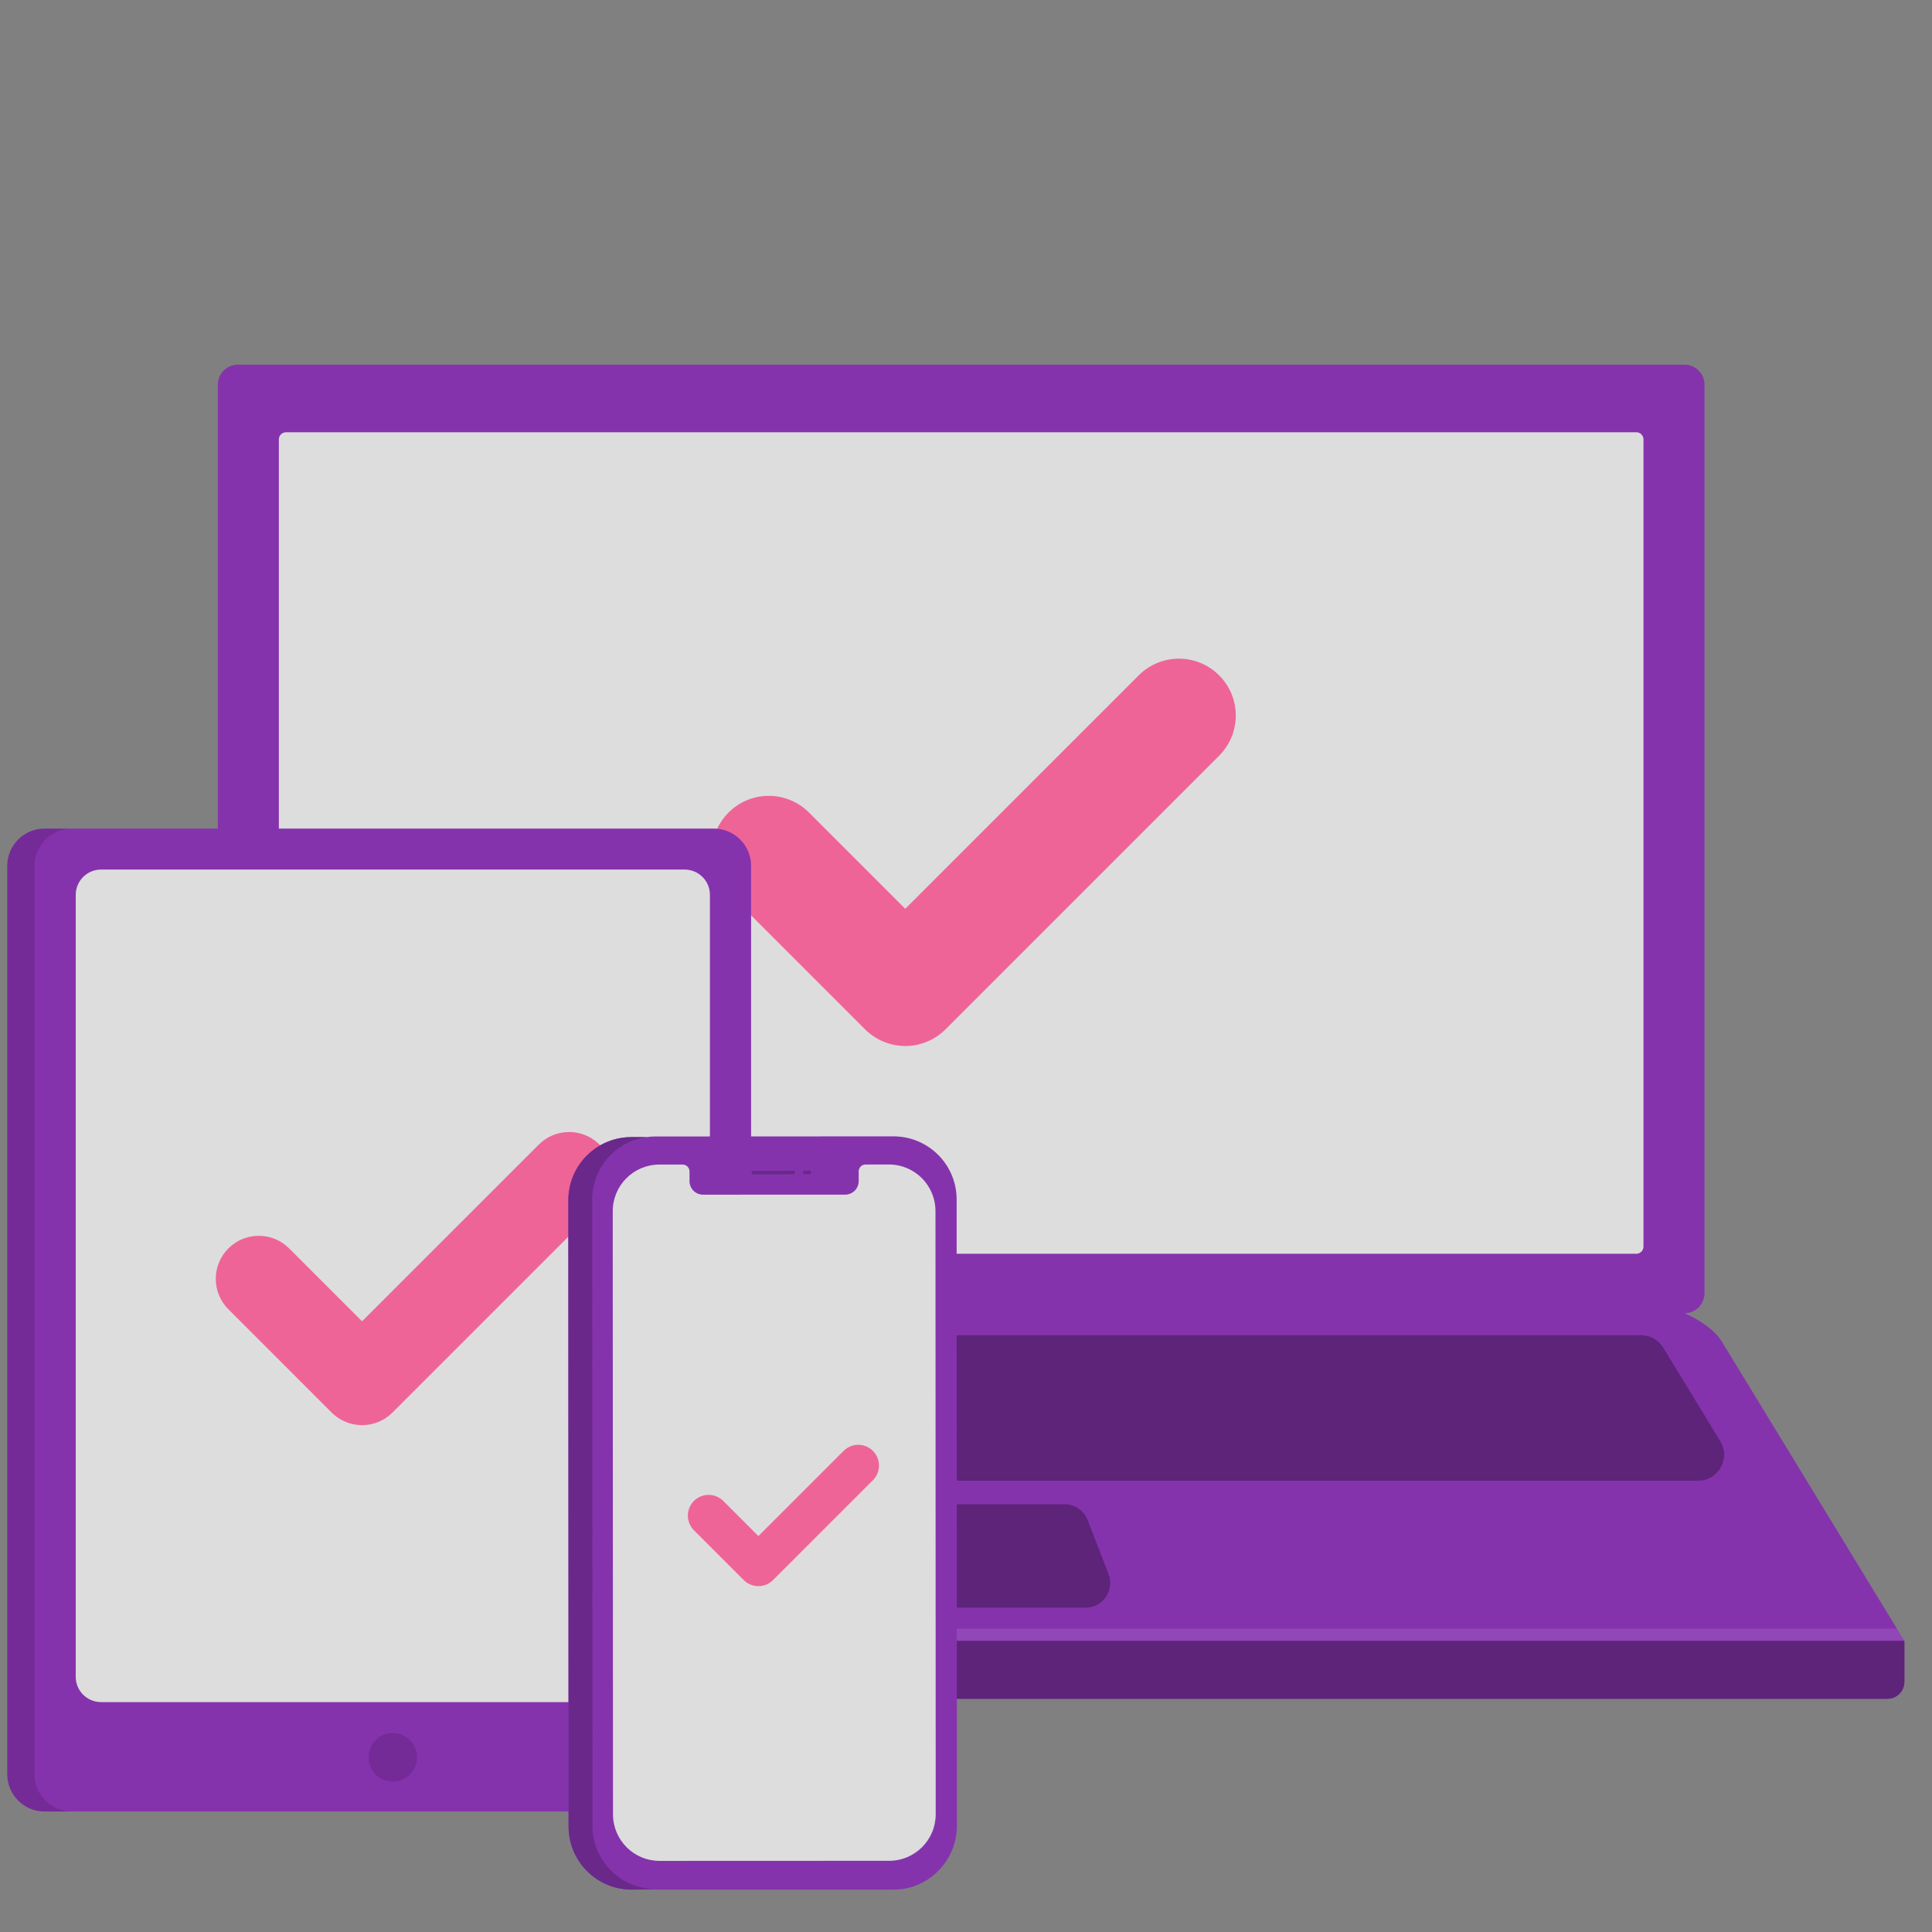 <svg width="109" height="109" viewBox="0 0 109 109" fill="none" xmlns="http://www.w3.org/2000/svg">
<rect x="0" y="0" width="109" height="109" fill="#808080" stroke="none"/>
<path fill-rule="evenodd" clip-rule="evenodd" d="M107.442 92.576L107.442 92.576V92.573H107.44L97.137 75.679C96.547 74.712 95.039 74.09 95.039 74.09C95.661 74.09 96.164 73.586 96.164 72.965V21.7C96.164 21.079 95.661 20.575 95.039 20.575H13.416C12.794 20.575 12.291 21.079 12.291 21.7V72.965C12.291 73.586 12.794 74.09 13.416 74.09C13.416 74.09 11.908 74.712 11.318 75.679L1.014 92.573H1.013V92.576L1.012 92.576H1.013V94.874C1.013 95.41 1.447 95.844 1.982 95.844H106.487C107.014 95.844 107.442 95.416 107.442 94.888V92.576H107.442Z" fill="#8533AD"/>
<path fill-rule="evenodd" clip-rule="evenodd" d="M92.319 70.735H16.136C15.913 70.735 15.733 70.555 15.733 70.332V24.79C15.733 24.567 15.913 24.387 16.136 24.387H92.319C92.541 24.387 92.722 24.567 92.722 24.79V70.332C92.722 70.555 92.541 70.735 92.319 70.735Z" fill="#DDDDDD"/>
<path opacity="0.1" fill-rule="evenodd" clip-rule="evenodd" d="M1.432 91.889L1.012 92.576H107.442L107.023 91.889H1.432Z" fill="white"/>
<path fill-rule="evenodd" clip-rule="evenodd" d="M12.14 83.537H95.81C96.951 83.537 97.653 82.287 97.058 81.313L93.837 76.031C93.572 75.596 93.098 75.33 92.588 75.33H15.361C14.851 75.33 14.378 75.596 14.113 76.031L10.892 81.313C10.297 82.287 10.999 83.537 12.14 83.537ZM60.068 84.869H47.882C47.309 84.869 46.794 85.222 46.587 85.757L45.407 88.811C45.055 89.721 45.726 90.701 46.702 90.701H61.247C62.223 90.701 62.895 89.721 62.543 88.811L61.363 85.757C61.156 85.222 60.641 84.869 60.068 84.869ZM1.013 94.874V92.573H107.442V94.888C107.442 95.416 107.014 95.844 106.487 95.844H1.982C1.447 95.844 1.013 95.41 1.013 94.874Z" fill="#5D2479"/>
<path fill-rule="evenodd" clip-rule="evenodd" d="M50.939 59.012C50.185 58.98 49.466 58.683 48.908 58.173L48.806 58.075L41.106 50.374C39.854 49.122 39.854 47.091 41.106 45.84C42.33 44.616 44.296 44.588 45.554 45.757L45.64 45.84L51.073 51.272L64.246 38.1C65.471 36.877 67.436 36.849 68.694 38.017L68.78 38.1C70.005 39.325 70.033 41.291 68.864 42.548L68.781 42.635L53.34 58.076C52.77 58.645 52.008 58.978 51.207 59.012L51.073 59.014L50.939 59.012Z" fill="#EF6497"/>
<path fill-rule="evenodd" clip-rule="evenodd" d="M40.273 46.747H2.512C1.351 46.747 0.41 47.688 0.41 48.849V100.1C0.41 101.261 1.351 102.202 2.512 102.202H40.273C41.434 102.202 42.375 101.261 42.375 100.1V48.849C42.375 47.688 41.434 46.747 40.273 46.747Z" fill="#8533AD"/>
<path opacity="0.15" fill-rule="evenodd" clip-rule="evenodd" d="M2.512 46.747H4.052C2.892 46.747 1.95 47.688 1.95 48.849V100.1C1.95 101.261 2.892 102.202 4.052 102.202H2.512C1.351 102.202 0.41 101.261 0.41 100.1V48.849C0.41 47.688 1.351 46.747 2.512 46.747ZM20.791 99.146C20.791 98.388 21.405 97.774 22.163 97.774C22.921 97.774 23.535 98.388 23.535 99.146C23.535 99.904 22.921 100.519 22.163 100.519C21.405 100.519 20.791 99.904 20.791 99.146Z" fill="#14001F"/>
<path fill-rule="evenodd" clip-rule="evenodd" d="M38.626 96.029H5.7C4.912 96.029 4.273 95.39 4.273 94.602V50.486C4.273 49.698 4.912 49.059 5.7 49.059H38.626C39.414 49.059 40.053 49.698 40.053 50.486V94.602C40.053 95.39 39.414 96.029 38.626 96.029Z" fill="#DDDDDD"/>
<path fill-rule="evenodd" clip-rule="evenodd" d="M20.326 80.402C19.755 80.378 19.211 80.153 18.789 79.768L18.711 79.694L12.884 73.866C11.937 72.918 11.937 71.381 12.884 70.434C13.811 69.508 15.299 69.487 16.25 70.371L16.316 70.434L20.427 74.545L30.396 64.577C31.322 63.651 32.81 63.63 33.761 64.514L33.827 64.577C34.754 65.504 34.775 66.992 33.89 67.943L33.827 68.009L22.142 79.694C21.711 80.125 21.135 80.377 20.528 80.402L20.427 80.404L20.326 80.402Z" fill="#EF6497"/>
<path fill-rule="evenodd" clip-rule="evenodd" d="M53.972 67.67C53.971 65.704 52.377 64.112 50.412 64.112L36.971 64.118C36.801 64.118 36.635 64.131 36.471 64.154L35.622 64.154C33.657 64.155 32.064 65.749 32.065 67.714L32.078 103.052C32.079 105.017 33.673 106.61 35.639 106.609H50.428C52.394 106.608 53.986 104.973 53.986 103.008L53.972 67.67Z" fill="#8533AD"/>
<path fill-rule="evenodd" clip-rule="evenodd" d="M50.149 65.698L48.833 65.698C48.619 65.698 48.446 65.872 48.446 66.086L48.446 66.636C48.446 67.057 48.105 67.399 47.684 67.399L39.664 67.402C39.243 67.402 38.901 67.061 38.901 66.64L38.901 66.09C38.901 65.876 38.727 65.702 38.513 65.703L37.197 65.703C35.746 65.704 34.57 66.881 34.57 68.332L34.584 102.362C34.584 103.813 35.761 104.989 37.213 104.988L50.164 104.983C51.616 104.983 52.792 103.806 52.791 102.354L52.778 68.325C52.778 66.874 51.6 65.697 50.149 65.698Z" fill="#DDDDDD"/>
<path fill-rule="evenodd" clip-rule="evenodd" d="M33.414 67.678L33.428 103.016C33.428 104.981 35.022 106.574 36.988 106.573L35.638 106.609C33.673 106.61 32.079 105.017 32.078 103.052L32.065 67.714C32.064 65.749 33.657 64.155 35.622 64.154L36.471 64.154C34.743 64.397 33.413 65.882 33.414 67.678ZM45.671 66.05L45.394 66.05C45.338 66.05 45.293 66.096 45.293 66.151C45.293 66.207 45.338 66.253 45.394 66.253L45.671 66.253C45.727 66.253 45.772 66.207 45.772 66.151C45.772 66.095 45.727 66.05 45.671 66.05ZM44.764 66.05L42.497 66.051C42.441 66.051 42.396 66.097 42.396 66.153C42.396 66.209 42.441 66.254 42.497 66.254L44.764 66.253C44.82 66.253 44.865 66.208 44.865 66.152C44.865 66.096 44.82 66.05 44.764 66.05Z" fill="#6A298A"/>
<path fill-rule="evenodd" clip-rule="evenodd" d="M42.739 89.486C42.464 89.475 42.201 89.366 41.998 89.18L41.96 89.145L39.151 86.335C38.694 85.878 38.694 85.137 39.151 84.68C39.597 84.234 40.315 84.224 40.774 84.65L40.805 84.68L42.787 86.662L47.594 81.856C48.041 81.41 48.758 81.4 49.217 81.826L49.248 81.856C49.695 82.303 49.705 83.021 49.279 83.479L49.248 83.511L43.614 89.145C43.407 89.353 43.129 89.474 42.836 89.486L42.787 89.487L42.739 89.486Z" fill="#EF6497"/>
</svg>
